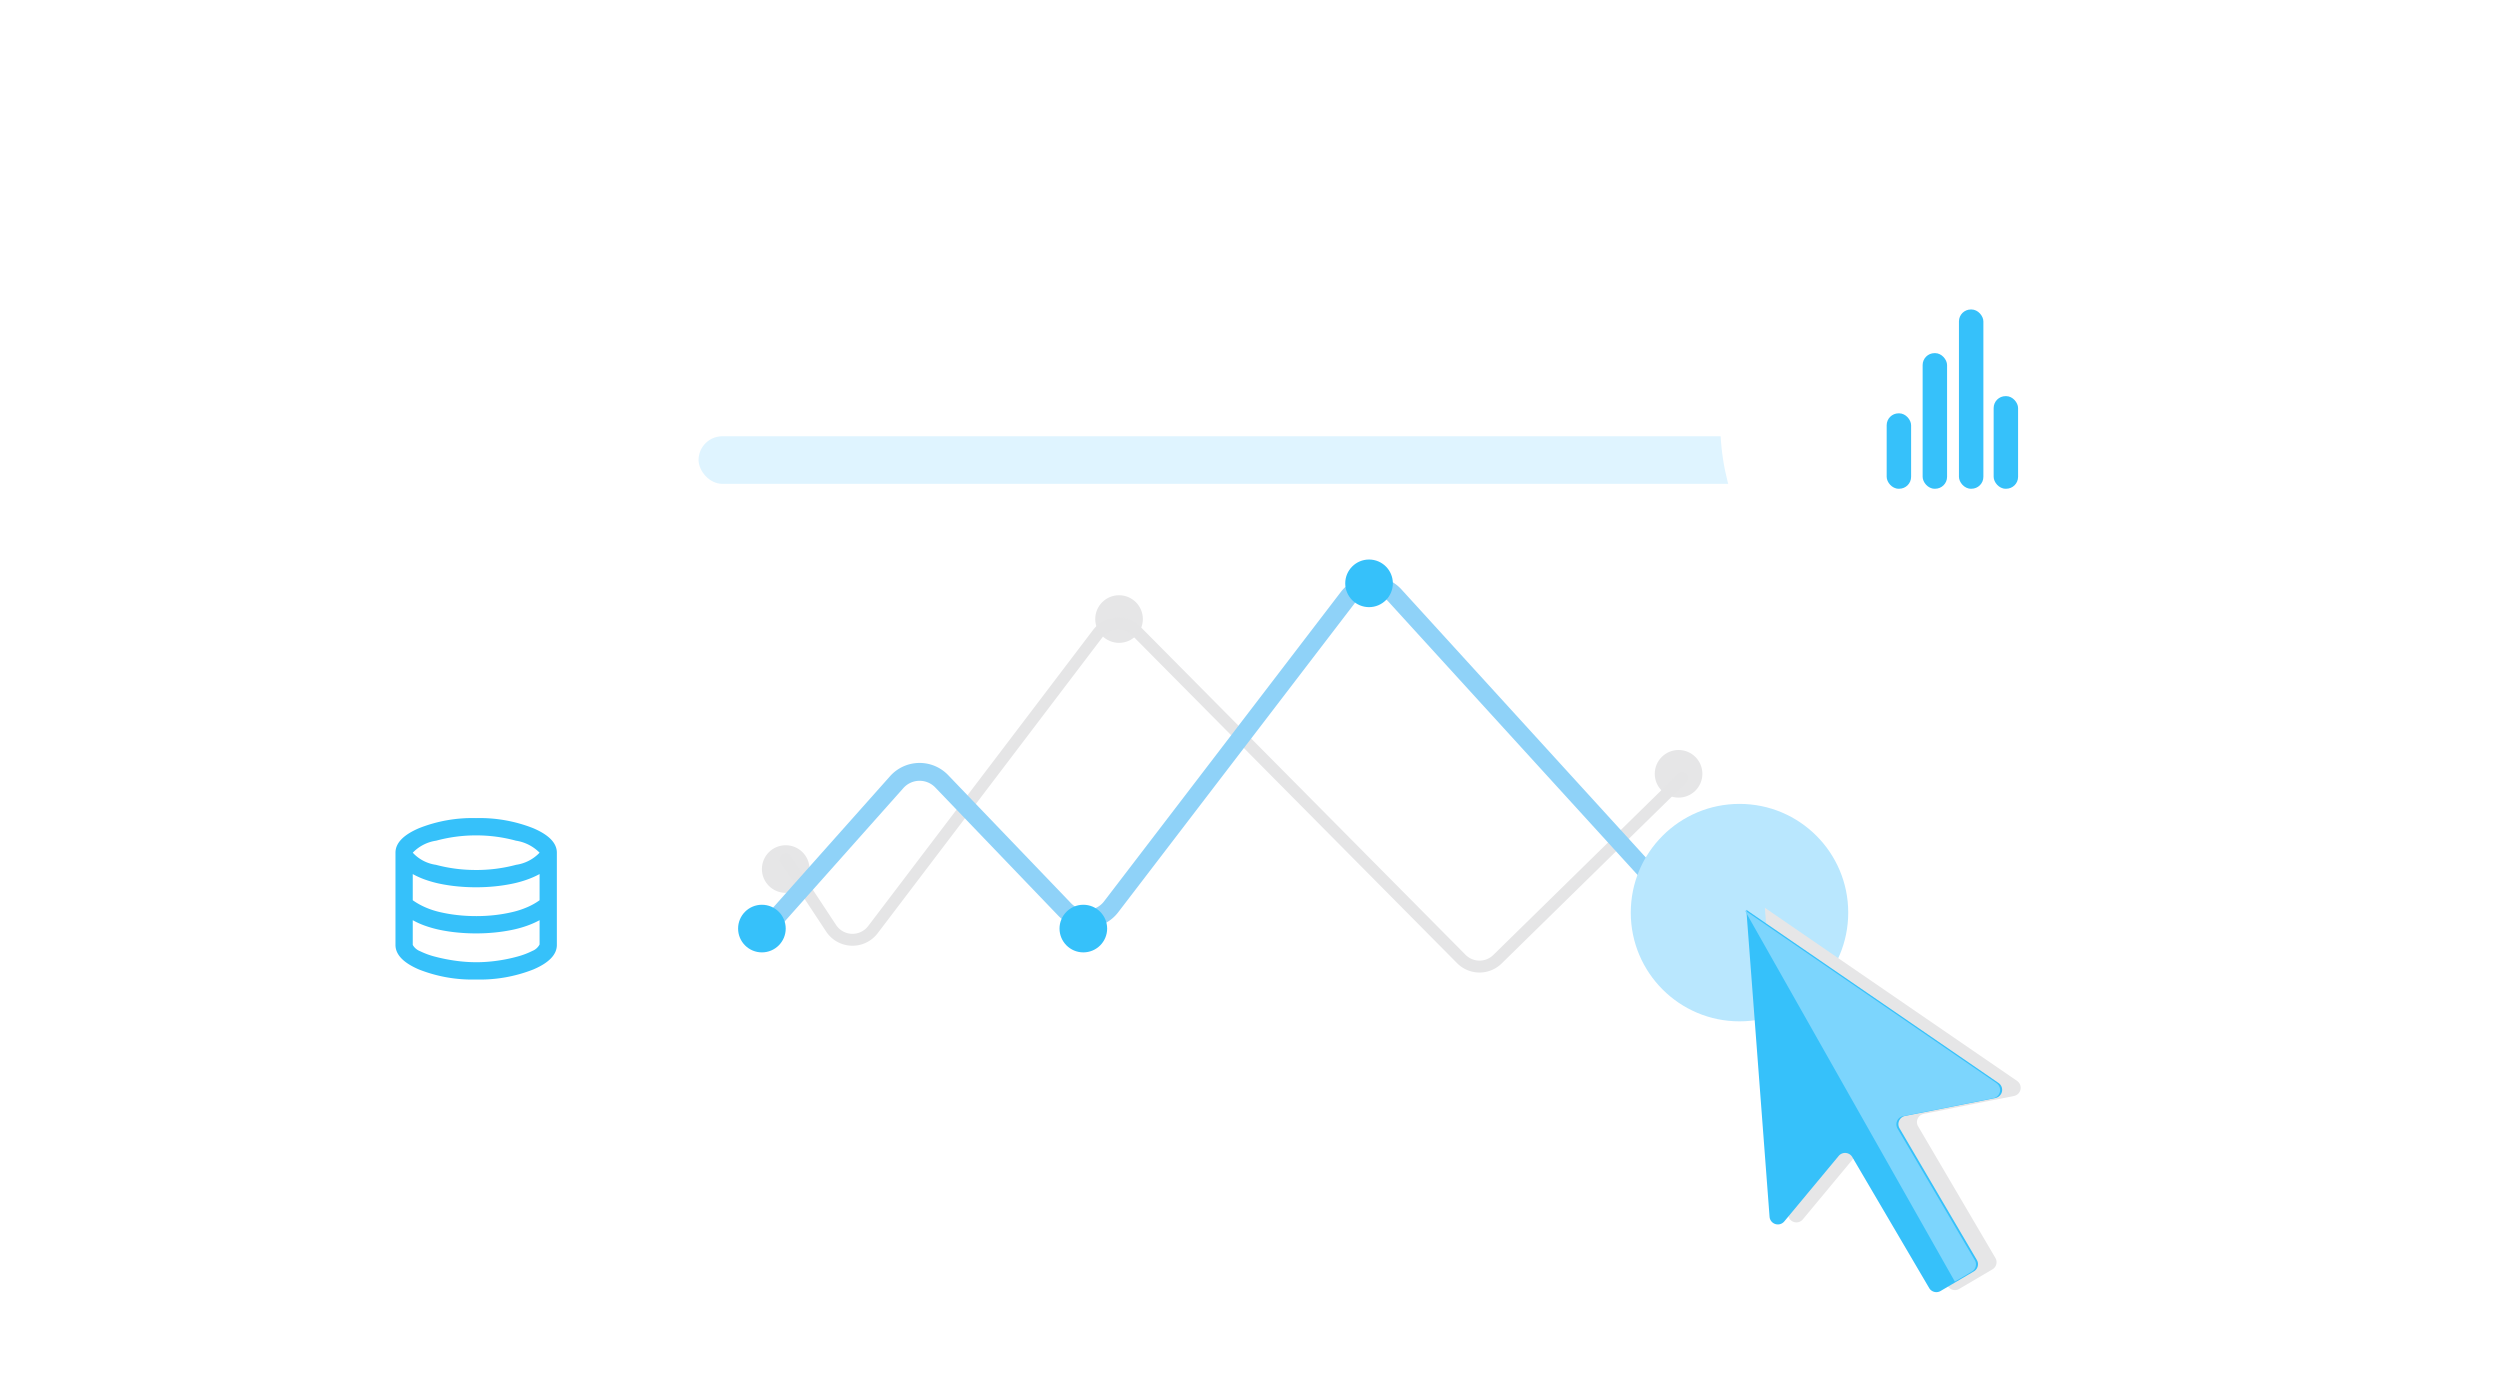 <svg xmlns="http://www.w3.org/2000/svg" xmlns:xlink="http://www.w3.org/1999/xlink" width="210" height="116" viewBox="0 0 210 116">
  <defs>
    <clipPath id="clip-path">
      <rect id="長方形_20187" data-name="長方形 20187" width="210" height="116" rx="8" transform="translate(0 -0.113)" fill="#fff"/>
    </clipPath>
    <filter id="楕円形_1540" x="141.5" y="12.5" width="46" height="46" filterUnits="userSpaceOnUse">
      <feOffset dy="1" input="SourceAlpha"/>
      <feGaussianBlur stdDeviation="1" result="blur"/>
      <feFlood flood-color="#5b5b5f" flood-opacity="0.102"/>
      <feComposite operator="in" in2="blur"/>
      <feComposite in="SourceGraphic"/>
    </filter>
    <filter id="楕円形_1572" x="16.5" y="52.5" width="46" height="46" filterUnits="userSpaceOnUse">
      <feOffset dy="1" input="SourceAlpha"/>
      <feGaussianBlur stdDeviation="1" result="blur-2"/>
      <feFlood flood-color="#5b5b5f" flood-opacity="0.102"/>
      <feComposite operator="in" in2="blur-2"/>
      <feComposite in="SourceGraphic"/>
    </filter>
  </defs>
  <g id="func-bi01" transform="translate(0 0.113)" clip-path="url(#clip-path)">
    <g id="グループ_60247" data-name="グループ 60247" transform="translate(-490 -873.113)">
      <rect id="長方形_20414" data-name="長方形 20414" width="104.135" height="62.892" rx="4" transform="translate(543 903.163)" fill="#fff"/>
      <rect id="長方形_20339" data-name="長方形 20339" width="90.328" height="3.999" rx="2" transform="translate(548.679 909.645)" fill="#b9e7fe" opacity="0.46"/>
      <circle id="楕円形_1553" data-name="楕円形 1553" cx="2" cy="2" r="2" transform="translate(636 944)" fill="#36c1fa"/>
      <circle id="楕円形_1554" data-name="楕円形 1554" cx="2" cy="2" r="2" transform="translate(554 944)" fill="#e6e6e7"/>
      <circle id="楕円形_1550" data-name="楕円形 1550" cx="2" cy="2" r="2" transform="translate(582 923)" fill="#e6e6e7"/>
      <circle id="楕円形_1555" data-name="楕円形 1555" cx="2" cy="2" r="2" transform="translate(629 936)" fill="#e6e6e7"/>
      <path id="パス_31461" data-name="パス 31461" d="M2.995,24.186l3.819,5.79a2.152,2.152,0,0,0,3.508.117L29.212,5.224a2.151,2.151,0,0,1,3.24-.213l27.3,27.545a2.151,2.151,0,0,0,3.033.022L78.307,17.36" transform="translate(553 921)" fill="none" stroke="#e5e5e6" stroke-linecap="round" stroke-linejoin="round" stroke-width="1"/>
      <path id="パス_31462" data-name="パス 31462" d="M.879,30.56,12.324,17.7a2.573,2.573,0,0,1,3.78-.071L26.431,28.394a2.574,2.574,0,0,0,3.9-.217L50.222,2.186a2.572,2.572,0,0,1,3.945-.169L78.339,28.533a2.574,2.574,0,0,0,3.753.055L85,25.575" transform="translate(553 921)" fill="none" stroke="#8fd2f8" stroke-width="1.5"/>
      <circle id="楕円形_1549" data-name="楕円形 1549" cx="2" cy="2" r="2" transform="translate(552 949)" fill="#36c1fa"/>
      <circle id="楕円形_1551" data-name="楕円形 1551" cx="2" cy="2" r="2" transform="translate(579 949)" fill="#36c1fa"/>
      <circle id="楕円形_1552" data-name="楕円形 1552" cx="2" cy="2" r="2" transform="translate(603 920)" fill="#36c1fa"/>
    </g>
    <g id="グループ_4680" data-name="グループ 4680" transform="translate(136.985 67.414)">
      <ellipse id="楕円形_611" data-name="楕円形 611" cx="9.133" cy="9.133" rx="9.133" ry="9.133" transform="translate(0 0)" fill="#b9e7fe"/>
      <g id="グループ_4679" data-name="グループ 4679" transform="matrix(0.996, -0.087, 0.087, 0.996, 9.405, 8.89)">
        <g id="グループ_4675" data-name="グループ 4675" transform="translate(0 0)">
          <g id="グループ_4672" data-name="グループ 4672">
            <g id="グループ_4676" data-name="グループ 4676">
              <g id="グループ_4670" data-name="グループ 4670" transform="translate(1.567 0)" style="mix-blend-mode: multiply;isolation: isolate">
                <g id="グループ_4669" data-name="グループ 4669" transform="translate(0)">
                  <g id="グループ_4677" data-name="グループ 4677">
                    <path id="パス_26822" data-name="パス 26822" d="M0,25.863.3,0,20.148,16.339a.7.7,0,0,1-.368,1.231l-7.7.844a.7.7,0,0,0-.554.992l5.51,11.589a.7.7,0,0,1-.33.929l-2.936,1.4a.7.7,0,0,1-.929-.33L7.358,21.463a.7.7,0,0,0-1.126-.191l-5.039,5.09A.7.7,0,0,1,0,25.863" fill="#e6e6e7"/>
                  </g>
                </g>
              </g>
              <path id="パス_26823" data-name="パス 26823" d="M0,25.863.3,0,20.148,16.339a.7.7,0,0,1-.368,1.232l-7.7.843a.7.7,0,0,0-.554.992l5.51,11.589a.7.7,0,0,1-.331.929l-2.936,1.4a.7.7,0,0,1-.929-.33L7.358,21.463a.7.7,0,0,0-1.126-.191l-5.039,5.09A.7.7,0,0,1,0,25.863" transform="translate(0 0.035)" fill="#36c1fa"/>
              <path id="パス_26824" data-name="パス 26824" d="M19.818,16.311,0,0,14.869,32.612l1.5-.715a.7.7,0,0,0,.33-.929l-5.51-11.589a.7.7,0,0,1,.554-.992l7.7-.844a.7.7,0,0,0,.367-1.231" transform="translate(0.165 0.063)" fill="#7cd5fd"/>
            </g>
          </g>
        </g>
      </g>
    </g>
    <g id="グループ_60484" data-name="グループ 60484" transform="translate(-213 1340.887)">
      <g id="グループ_60248" data-name="グループ 60248" transform="translate(11 -1925)">
        <g id="グループ_60249" data-name="グループ 60249" transform="translate(-15 7)">
          <g transform="matrix(1, 0, 0, 1, 217, 577)" filter="url(#楕円形_1540)">
            <circle id="楕円形_1540-2" data-name="楕円形 1540" cx="20" cy="20" r="20" transform="translate(144.5 14.5)" fill="#fff"/>
          </g>
          <g transform="matrix(1, 0, 0, 1, 217, 577)" filter="url(#楕円形_1572)">
            <circle id="楕円形_1572-2" data-name="楕円形 1572" cx="20" cy="20" r="20" transform="translate(19.5 54.5)" fill="#fff"/>
          </g>
          <rect id="長方形_20318" data-name="長方形 20318" width="2.052" height="6.334" rx="1" transform="translate(375.481 611.72)" fill="#36c1fa"/>
          <rect id="長方形_20319" data-name="長方形 20319" width="2.052" height="7.779" rx="1" transform="translate(384.467 610.275)" fill="#36c1fa"/>
          <rect id="長方形_20320" data-name="長方形 20320" width="2.052" height="11.391" rx="1" transform="translate(378.502 606.663)" fill="#36c1fa"/>
          <rect id="長方形_20321" data-name="長方形 20321" width="2.052" height="15.058" rx="1" transform="translate(381.552 602.996)" fill="#36c1fa"/>
        </g>
      </g>
      <path id="パス_31327" data-name="パス 31327" d="M150.769-802.441a12.168,12.168,0,0,1-4.8-.844Q144-804.13,144-805.346v-7.748q0-1.211,1.977-2.058a12.144,12.144,0,0,1,4.792-.847,12.22,12.22,0,0,1,4.8.847q1.987.847,1.987,2.058v7.748q0,1.217-1.977,2.061A12.243,12.243,0,0,1,150.769-802.441Zm.009-9.2a12.852,12.852,0,0,0,3.35-.434,3.4,3.4,0,0,0,1.977-1.019,3.543,3.543,0,0,0-1.987-1.009,12.613,12.613,0,0,0-3.34-.444,12.685,12.685,0,0,0-3.359.444,3.414,3.414,0,0,0-1.967,1.009,3.269,3.269,0,0,0,1.947,1.019A12.892,12.892,0,0,0,150.779-811.642Zm0,3.874a13.731,13.731,0,0,0,1.614-.091,12.58,12.58,0,0,0,1.443-.252,7.372,7.372,0,0,0,1.251-.414,5.441,5.441,0,0,0,1.019-.575v-2.2a7.459,7.459,0,0,1-1.082.476,9.45,9.45,0,0,1-1.275.348,14.213,14.213,0,0,1-1.433.212q-.75.074-1.547.074t-1.556-.074a13.715,13.715,0,0,1-1.433-.212,9.442,9.442,0,0,1-1.269-.35,6.765,6.765,0,0,1-1.059-.474v2.2a5.974,5.974,0,0,0,1.013.574,6.9,6.9,0,0,0,1.237.414,12.51,12.51,0,0,0,1.453.252A13.992,13.992,0,0,0,150.78-807.768Zm.006,3.874a12.519,12.519,0,0,0,1.777-.129,13.083,13.083,0,0,0,1.663-.341,6.641,6.641,0,0,0,1.273-.479,1.164,1.164,0,0,0,.608-.544v-2.038a7.446,7.446,0,0,1-1.082.476,9.45,9.45,0,0,1-1.275.348,14.213,14.213,0,0,1-1.433.212q-.75.074-1.547.074t-1.556-.074a13.715,13.715,0,0,1-1.433-.212,9.442,9.442,0,0,1-1.269-.35,6.754,6.754,0,0,1-1.059-.474v2.078a1.208,1.208,0,0,0,.615.525,6.522,6.522,0,0,0,1.271.464,14.548,14.548,0,0,0,1.665.333A12.461,12.461,0,0,0,150.786-803.894Z" transform="translate(102.22 -456.28)" fill="#36c1fa"/>
    </g>
  </g>
</svg>
